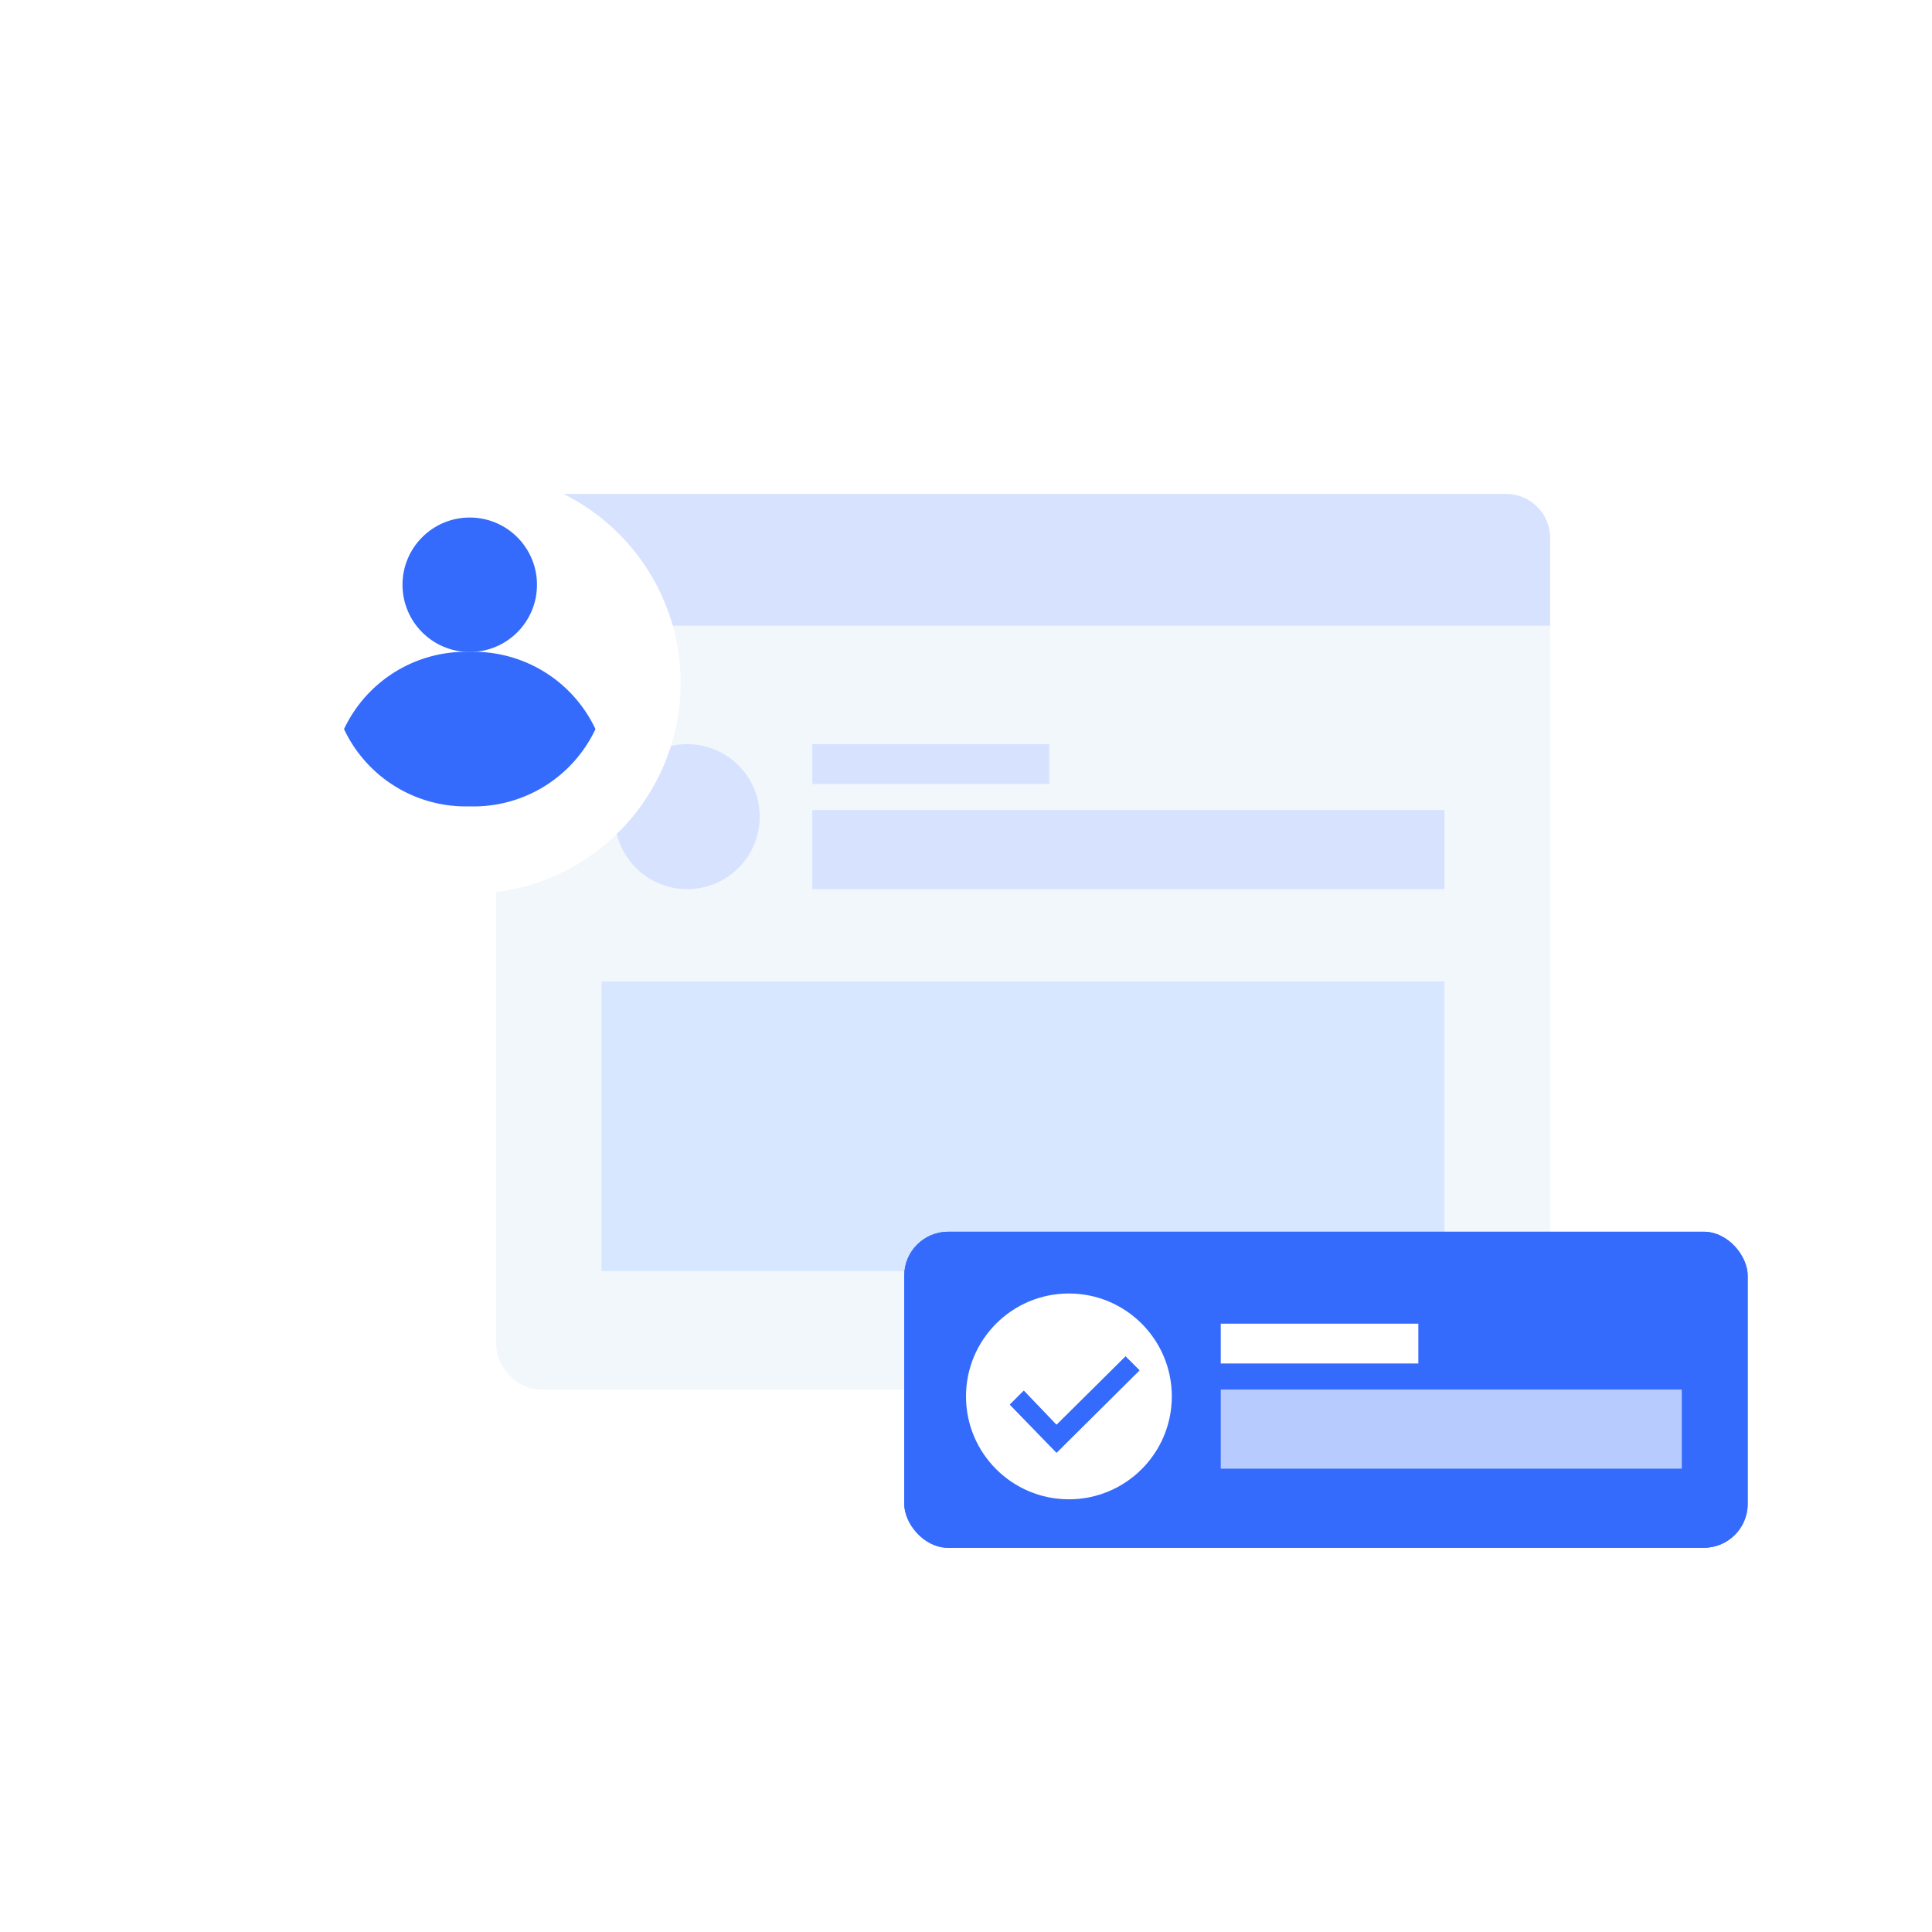 <svg xmlns="http://www.w3.org/2000/svg" xmlns:xlink="http://www.w3.org/1999/xlink" width="132" height="132" viewBox="0 0 132 132">
  <defs>
    <style>
      .cls-1 {
        fill: #f2f7fc;
      }

      .cls-2, .cls-3 {
        fill: #d7e2ff;
      }

      .cls-2 {
        filter: url(#filter);
      }

      .cls-11, .cls-3, .cls-8 {
        fill-rule: evenodd;
      }

      .cls-3 {
        filter: url(#filter-2);
      }

      .cls-4 {
        fill: #d6e7ff;
      }

      .cls-11, .cls-5, .cls-6, .cls-8 {
        fill: #346bfc;
      }

      .cls-6 {
        filter: url(#filter-3);
      }

      .cls-10, .cls-7, .cls-9 {
        fill: #fff;
      }

      .cls-8 {
        filter: url(#filter-4);
      }

      .cls-9 {
        opacity: 0.65;
      }

      .cls-10 {
        filter: url(#filter-6);
      }

      .cls-11 {
        filter: url(#filter-7);
      }
    </style>
    <filter id="filter" x="33.906" y="33.75" width="72" height="9" filterUnits="userSpaceOnUse">
      <feFlood result="flood" flood-color="#d6e7ff"/>
      <feComposite result="composite" operator="in" in2="SourceGraphic"/>
      <feBlend result="blend" in2="SourceGraphic"/>
    </filter>
    <filter id="filter-2" x="42" y="50.844" width="56.688" height="9.906" filterUnits="userSpaceOnUse">
      <feFlood result="flood" flood-color="#d6e7ff"/>
      <feComposite result="composite" operator="in" in2="SourceGraphic"/>
      <feBlend result="blend" in2="SourceGraphic"/>
    </filter>
    <filter id="filter-3" x="61.781" y="84.156" width="57.625" height="21.594" filterUnits="userSpaceOnUse">
      <feFlood result="flood" flood-color="#2781ff"/>
      <feComposite result="composite" operator="in" in2="SourceGraphic"/>
      <feBlend result="blend" in2="SourceGraphic"/>
    </filter>
    <filter id="filter-4" x="69" y="92.688" width="8.844" height="6.563" filterUnits="userSpaceOnUse">
      <feFlood result="flood" flood-color="#507afb"/>
      <feComposite result="composite" operator="in" in2="SourceGraphic"/>
      <feBlend result="blend" in2="SourceGraphic"/>
    </filter>
    <filter id="filter-6" x="11" y="26" width="43" height="43" filterUnits="userSpaceOnUse">
      <feOffset result="offset" dy="3" in="SourceAlpha"/>
      <feGaussianBlur result="blur" stdDeviation="2.646"/>
      <feFlood result="flood" flood-color="#070002" flood-opacity="0.1"/>
      <feComposite result="composite" operator="in" in2="blur"/>
      <feBlend result="blend" in="SourceGraphic"/>
    </filter>
    <filter id="filter-7" x="23.5" y="44.531" width="17.188" height="10.563" filterUnits="userSpaceOnUse">
      <feFlood result="flood" flood-color="#2781ff"/>
      <feComposite result="composite" operator="in" in2="SourceGraphic"/>
      <feBlend result="blend" in2="SourceGraphic"/>
    </filter>
  </defs>
  <rect id="圆角矩形_1_拷贝" data-name="圆角矩形 1 拷贝" class="cls-1" x="33.906" y="33.75" width="72" height="61.188" rx="3" ry="3"/>
  <path id="圆角矩形_1_拷贝_2" data-name="圆角矩形 1 拷贝 2" class="cls-2" d="M36.906,33.75h66a3,3,0,0,1,3,3v6a0,0,0,0,1,0,0h-72a0,0,0,0,1,0,0v-6A3,3,0,0,1,36.906,33.75Z"/>
  <path id="矩形_7_拷贝_6" data-name="矩形 7 拷贝 6" class="cls-3" d="M46.953,50.844A4.953,4.953,0,1,1,42,55.8,4.953,4.953,0,0,1,46.953,50.844Zm8.547,0H71.688v2.719H55.5V50.844Zm0,4.5H98.688V60.75H55.5V55.344Z"/>
  <rect id="矩形_8" data-name="矩形 8" class="cls-4" x="41.094" y="67.063" width="57.594" height="19.781"/>
  <rect id="圆角矩形_1" data-name="圆角矩形 1" class="cls-5" x="61.781" y="84.156" width="57.625" height="21.594" rx="3" ry="3"/>
  <rect id="圆角矩形_1_拷贝_3" data-name="圆角矩形 1 拷贝 3" class="cls-6" x="61.781" y="84.156" width="57.625" height="21.594" rx="3" ry="3"/>
  <rect id="矩形_7_拷贝_9" data-name="矩形 7 拷贝 9" class="cls-7" x="83.406" y="90.438" width="13.5" height="2.719"/>
  <circle id="矩形_7_拷贝_11" data-name="矩形 7 拷贝 11" class="cls-7" cx="73.031" cy="95.406" r="7.031"/>
  <path id="形状_4" data-name="形状 4" class="cls-8" d="M76.9,92.678l-4.715,4.676-2.237-2.337-0.952.949,3.189,3.286,5.667-5.625-0.952-.95h0Z"/>
  <path id="形状_4_拷贝" data-name="形状 4 拷贝" class="cls-8" d="M76.9,92.678l-4.715,4.676-2.237-2.337-0.952.949,3.189,3.286,5.667-5.625-0.952-.95h0Z"/>
  <rect id="矩形_7_拷贝_10" data-name="矩形 7 拷贝 10" class="cls-9" x="83.406" y="94.938" width="31.5" height="5.406"/>
  <circle id="椭圆_2" data-name="椭圆 2" class="cls-10" cx="32.094" cy="43.656" r="14.406"/>
  <circle id="椭圆_3" data-name="椭圆 3" class="cls-5" cx="32.094" cy="39.953" r="4.594"/>
  <path id="椭圆_4_拷贝" data-name="椭圆 4 拷贝" class="cls-11" d="M32.094,55.093a9.2,9.2,0,0,1-8.59-5.279,9.2,9.2,0,0,1,8.59-5.278,9.2,9.2,0,0,1,8.59,5.278A9.2,9.2,0,0,1,32.094,55.093Z"/>
</svg>
